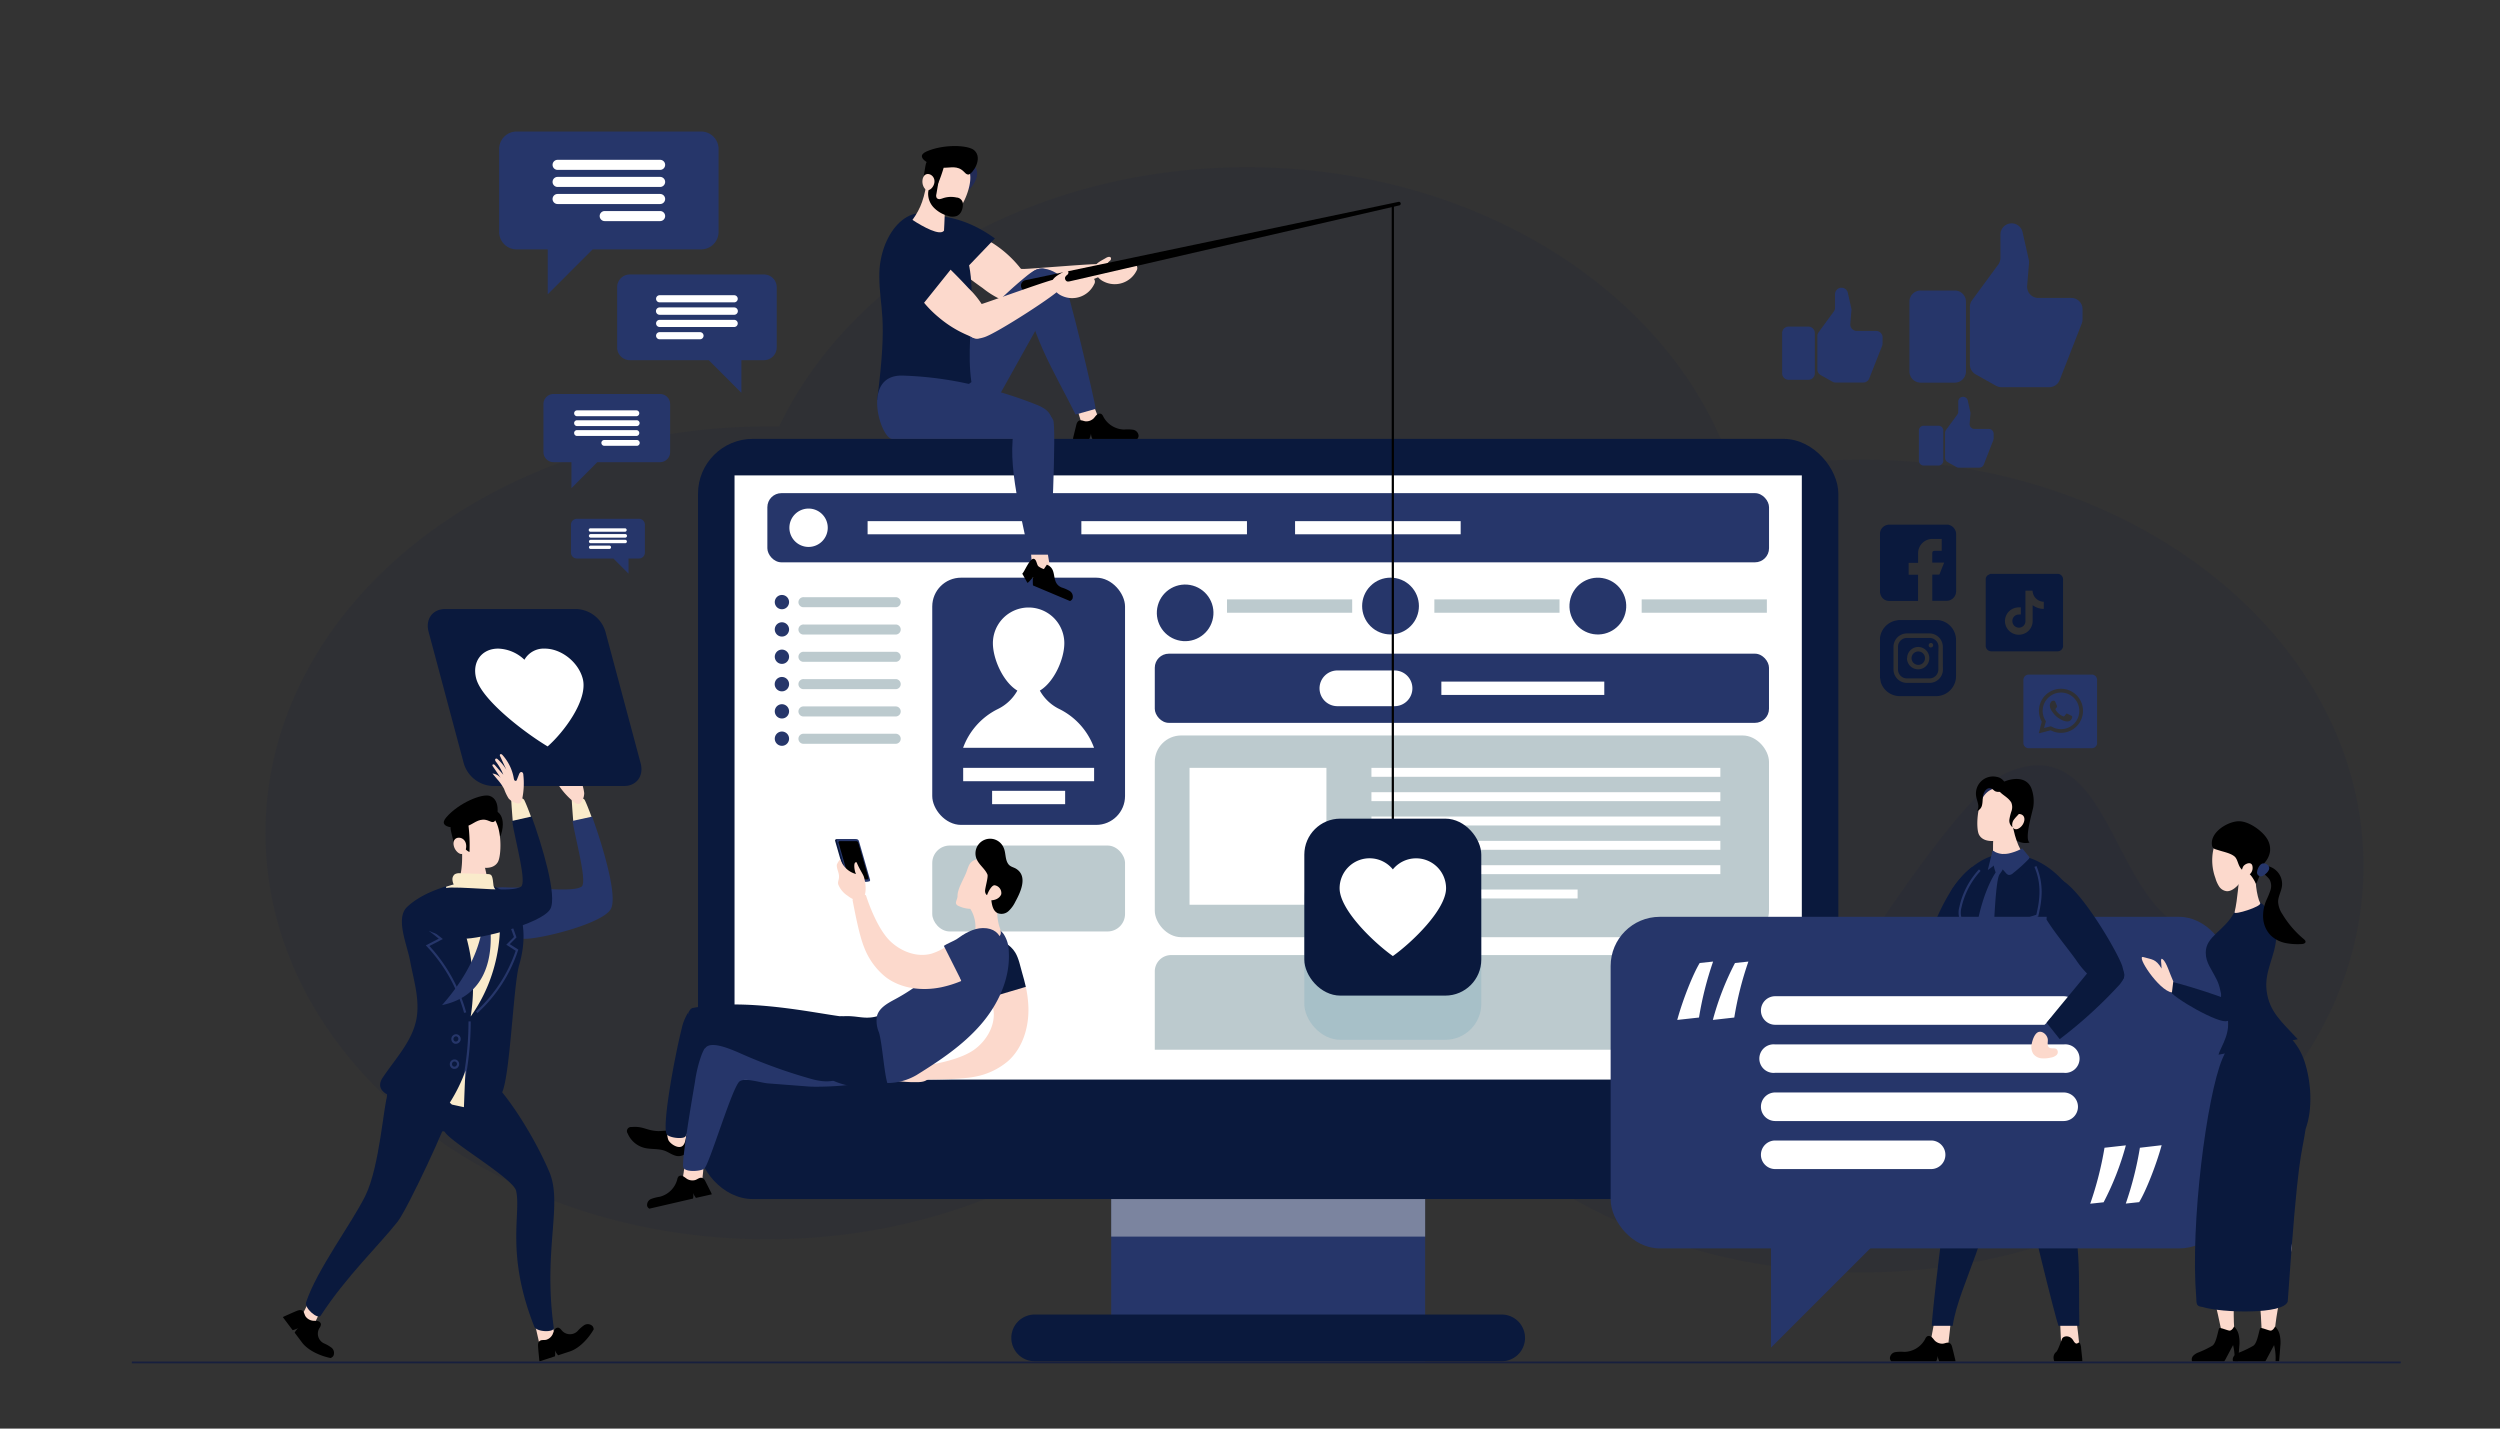 <svg xmlns="http://www.w3.org/2000/svg" viewBox="0 0 700 400"><rect x="0" y="0" width="700" height="400" fill="#333333" stroke="none"/><defs><style>.cls-1{isolation:isolate;}.cls-10,.cls-2,.cls-22,.cls-4{fill:#0a193d;}.cls-2{opacity:0.1;}.cls-3,.cls-8{fill:#26366a;}.cls-5{fill:#d1d3d4;}.cls-19,.cls-5{mix-blend-mode:multiply;opacity:0.5;}.cls-6{fill:#fff;}.cls-7{fill:#bccace;}.cls-10,.cls-11,.cls-14,.cls-15,.cls-18,.cls-8{fill-rule:evenodd;}.cls-9{fill:#fcd9cc;}.cls-12{fill:#255880;}.cls-13{fill:#2d6c9c;}.cls-14{fill:#18898d;}.cls-15{fill:#222b56;}.cls-16{fill:#d5e5fd;}.cls-17{fill:#f7b690;}.cls-18{fill:#0a3c5f;}.cls-19{fill:#92b7c2;}.cls-20{fill:#faebcb;}.cls-21{fill:none;}.cls-22{stroke:#171f3e;stroke-miterlimit:10;stroke-width:0.5px;}</style></defs><g class="cls-1"><g id="Layer_2" data-name="Layer 2"><path class="cls-2" d="M521.19,128.7a172.31,172.31,0,0,0-35.82,3.73c-15.5-49.21-70.61-85.6-136.22-85.6-59.67,0-110.66,30.1-131,72.58-1.08,0-2.16,0-3.24,0-77.63,0-140.57,50.95-140.57,113.79S137.23,347,214.86,347c59.67,0,110.65-30.11,131.05-72.58l3.24,0A172.48,172.48,0,0,0,385,270.68c15.49,49.21,70.6,85.6,136.21,85.6,77.63,0,140.56-50.95,140.56-113.79S598.82,128.7,521.19,128.7Z"></path><path class="cls-2" d="M628.65,259.07c-38.54,15.39-32-57.81-66.73-42.74-17.82,7.73-68.88,95.13-69.34,95.79H628.65Z"></path><rect class="cls-3" x="311.14" y="332.51" width="87.9" height="48.64"></rect><path class="cls-4" d="M420.47,381.15H289.72a6.54,6.54,0,0,1-6.55-6.54h0a6.54,6.54,0,0,1,6.55-6.54H420.47a6.54,6.54,0,0,1,6.54,6.54h0A6.54,6.54,0,0,1,420.47,381.15Z"></path><rect class="cls-5" x="311.14" y="332.51" width="87.9" height="13.74"></rect><rect class="cls-4" x="195.44" y="122.88" width="319.3" height="212.86" rx="15.36"></rect><rect class="cls-6" x="270.51" y="68.28" width="169.17" height="298.84" transform="translate(572.79 -137.4) rotate(90)"></rect><rect class="cls-3" x="214.86" y="138.08" width="280.47" height="19.37" rx="3.94"></rect><rect class="cls-3" x="323.34" y="183.03" width="171.98" height="19.37" rx="3.94"></rect><rect class="cls-7" x="323.34" y="205.93" width="171.98" height="56.48" rx="7.4"></rect><path class="cls-7" d="M495.33,272a4.58,4.58,0,0,0-4.58-4.58H327.92a4.58,4.58,0,0,0-4.58,4.58v21.92h172Z"></path><path class="cls-6" d="M231.77,147.76a5.37,5.37,0,1,1-5.36-5.36A5.36,5.36,0,0,1,231.77,147.76Z"></path><rect class="cls-6" x="242.93" y="145.92" width="46.37" height="3.68"></rect><rect class="cls-6" x="302.78" y="145.92" width="46.37" height="3.68"></rect><rect class="cls-6" x="362.62" y="145.92" width="46.37" height="3.68"></rect><path class="cls-7" d="M250.91,167.21H225.09a1.41,1.41,0,1,0,0,2.81h25.82a1.41,1.41,0,0,0,0-2.81Z"></path><path class="cls-8" d="M218.94,166.59a2,2,0,1,0,2,2A2,2,0,0,0,218.94,166.59Z"></path><path class="cls-8" d="M218.94,174.24a2,2,0,1,0,2,2A2,2,0,0,0,218.94,174.24Z"></path><path class="cls-8" d="M218.94,181.89a2,2,0,1,0,2,2A2,2,0,0,0,218.94,181.89Z"></path><circle class="cls-3" cx="218.94" cy="191.56" r="2.02" transform="translate(-1.97 2.27) rotate(-0.59)"></circle><path class="cls-8" d="M218.94,197.18a2,2,0,1,0,2,2A2,2,0,0,0,218.94,197.18Z"></path><path class="cls-8" d="M218.94,204.83a2,2,0,1,0,2,2A2,2,0,0,0,218.94,204.83Z"></path><path class="cls-7" d="M250.91,174.86H225.09a1.41,1.41,0,1,0,0,2.81h25.82a1.41,1.41,0,0,0,0-2.81Z"></path><path class="cls-7" d="M250.91,182.5H225.09a1.41,1.41,0,1,0,0,2.81h25.82a1.41,1.41,0,0,0,0-2.81Z"></path><path class="cls-7" d="M250.91,190.15H225.09a1.41,1.41,0,1,0,0,2.81h25.82a1.41,1.41,0,0,0,0-2.81Z"></path><path class="cls-7" d="M250.91,197.8H225.09a1.41,1.41,0,1,0,0,2.81h25.82a1.41,1.41,0,0,0,0-2.81Z"></path><path class="cls-7" d="M250.91,205.45H225.09a1.41,1.41,0,1,0,0,2.81h25.82a1.41,1.41,0,0,0,0-2.81Z"></path><rect class="cls-6" x="333.07" y="215" width="38.33" height="38.33"></rect><path class="cls-6" d="M384,215v2.5H481.7V215Zm0,9.32H481.7v-2.5H384Zm0,6.81H481.7v-2.5H384Zm0,6.81H481.7v-2.49H384Zm0,6.82H481.7v-2.5H384Zm0,6.81h57.73v-2.5H384Z"></path><path class="cls-6" d="M390.47,187.73h-16a5,5,0,0,0-5,5h0a5,5,0,0,0,5,5h16a5,5,0,0,0,5-5h0A5,5,0,0,0,390.47,187.73Zm13.11,3.12v3.74H449.2v-3.74Z"></path><rect class="cls-7" x="343.56" y="167.83" width="35.05" height="3.74"></rect><circle class="cls-3" cx="331.29" cy="169.7" r="7.95" transform="matrix(0.27, -0.96, 0.96, 0.27, 79.48, 443.82)"></circle><rect class="cls-7" x="401.62" y="167.83" width="35.05" height="3.74"></rect><circle class="cls-3" cx="389.35" cy="169.7" r="7.95" transform="translate(-5.96 325.01) rotate(-45)"></circle><rect class="cls-7" x="459.67" y="167.83" width="35.05" height="3.74"></rect><circle class="cls-3" cx="447.4" cy="169.7" r="7.95" transform="translate(208.06 584.05) rotate(-80.76)"></circle><rect class="cls-3" x="261.03" y="161.75" width="53.98" height="69.22" rx="8.07"></rect><rect class="cls-6" x="269.69" y="215" width="36.66" height="3.74"></rect><rect class="cls-6" x="277.79" y="221.43" width="20.45" height="3.74"></rect><rect class="cls-7" x="261.03" y="236.75" width="53.98" height="24.06" rx="4.89"></rect><path class="cls-6" d="M296.58,198.51a12.47,12.47,0,0,1-5.42-5.14c4-2.39,6.85-8.85,6.85-13.27a10,10,0,0,0-20,0c0,4.42,2.87,10.88,6.85,13.27a12.52,12.52,0,0,1-5.42,5.14,19.55,19.55,0,0,0-9.77,10.87h36.66A19.55,19.55,0,0,0,296.58,198.51Z"></path><path class="cls-9" d="M259,298.35c4.15-.59,10.39-2,13.77-4.44s5.83-6.53,5.46-10.7a16.62,16.62,0,0,0-1.76-5.53l10.76-1.36a32.16,32.16,0,0,1,.73,5.87c.13,5.42-1.56,11.08-5.53,14.76a19.81,19.81,0,0,1-9.38,4.51c-3.44.72-9.93.78-13.44.82C258.59,302.3,258.07,298.48,259,298.35Z"></path><path class="cls-9" d="M249.13,299.44a3.25,3.25,0,0,0-1.19.63,1.29,1.29,0,0,0-.43,1.21c.17.64.92.92,1.56,1.06a38.8,38.8,0,0,0,6.17.66l.71,0,.84,0c1.24,0,2.67-.16,3.39-1.3a2.16,2.16,0,0,0,0-2.52c-1.36-1.58-4.58-1.15-6.36-.92A21.82,21.82,0,0,0,249.13,299.44Z"></path><path class="cls-10" d="M275.45,275.58c-1.17-2.45-2.22-5.14-1.78-7.83,1-6.11,7.79-5.53,10.56-1.1,1.06,1.7,1.45,4,2,5.86.37,1.26.71,2.52,1,3.81l-10.57,3.13C276.33,278.75,275.79,276.28,275.45,275.58Z"></path><path class="cls-9" d="M196.69,330a1.86,1.86,0,0,1-.26,1.1,1.8,1.8,0,0,1-1.25.52l-3.13.45a1,1,0,0,1-.92-.17A1,1,0,0,1,191,331c.14-.92.29-1.85.44-2.78a4.94,4.94,0,0,1,.79-2.32c.73-.94,3.17-1.84,4.16-.82S196.72,328.82,196.69,330Z"></path><path class="cls-11" d="M181.21,337.71a1.82,1.82,0,0,1,1.1-2,11.8,11.8,0,0,1,2.44-.62,6.79,6.79,0,0,0,4.87-4.81,1.72,1.72,0,0,1,.39-.89,1.13,1.13,0,0,1,1.24-.06,13,13,0,0,1,1.08.75,3,3,0,0,0,2.27.35c.64-.16,1.24-.81,1.93-.63s.93.88,1.19,1.38c.45.87.88,1.75,1.33,2.62a6.57,6.57,0,0,1,.26.61l-4.45,1a6.4,6.4,0,0,1-.81-1.39,3.65,3.65,0,0,1,0,1.58l-12.23,2.83A1.34,1.34,0,0,1,181.21,337.71Z"></path><path class="cls-11" d="M188.94,323.53c-1-.32-1.8-.93-2.74-1.29-1.85-.7-3.92-.36-5.83-.85a6.93,6.93,0,0,1-4.61-4,1.15,1.15,0,0,1,1.09-1.82c3.27-.3,4.13,1,7.41,1.14.87.05,4.52-.52,6.38.15,2,.72,1.81,1.59,1.88,2.36s0,3.36-.72,3.92A3.08,3.08,0,0,1,188.94,323.53Z"></path><path class="cls-9" d="M192.37,316.22a1.82,1.82,0,0,0,0-1.13,1.85,1.85,0,0,0-1.1-.79l-2.95-1.15a1,1,0,0,0-.93,0,1,1,0,0,0-.3.79c-.06.94-.13,1.87-.19,2.81a4.9,4.9,0,0,0,.24,2.44c.5,1.08,2.67,2.52,3.86,1.75S192.13,317.35,192.37,316.22Z"></path><path class="cls-4" d="M190.85,288.11a14,14,0,0,1,1.75-4.46l8.55,10.47c-2,.65-3.13,2.64-4,6-3.25,12.29-4.37,16.86-5.21,18.07-.64.91-5,.37-5.35-.76C185.48,314.33,188.92,295.8,190.85,288.11Z"></path><path class="cls-3" d="M242.51,302.59c-2.14,1.53-13.39,1.84-16,1.64l-11.56-.89c-1.84-.14-6.38-1.67-7.85-.56-2,1.5-8,21.72-9.76,24.3-.58.85-5.44,1.32-6-.21s2.17-17.6,3.26-24a36.68,36.68,0,0,1,1.75-7.25,12.41,12.41,0,0,1,4.39-5.9c2.91-2,31.1-.76,32.44,0C235.07,290.68,244.76,301,242.51,302.59Z"></path><path class="cls-4" d="M250.66,285a8.57,8.57,0,0,1,3.06,4.37,12.12,12.12,0,0,1-4,13.05c-3.83,3-14,2.79-19.67-1.8-3.77-3-.15-5.58,1-10.29.57-2.37,2.16-4.88,4.43-5.74,3.94-.34,5.64.62,8.54.28C246.58,284.57,248.07,283.19,250.66,285Z"></path><path class="cls-4" d="M194,282.23c15-2.88,33.9,1.42,41.94,2.42,2.11,2.59,2.59,11.27,1.5,14.2-1.71,4.61-6.3,4.37-10.32,3.24a145.28,145.28,0,0,1-18.79-6.7c-3.19-1.4-9.53-4.39-11-1.71l-4.65-10C193,283.11,193.3,282.36,194,282.23Z"></path><path class="cls-8" d="M281,261.52a8.89,8.89,0,0,1,1.45,4.77c.52,7.57-2.94,15-7.94,20.72s-11.42,10-17.87,14a16.38,16.38,0,0,1-8.18,2.24c-.9-2.83-1.46-11.36-2.36-14.19a8.14,8.14,0,0,1-.55-4.57c.62-2.34,3.05-3.61,5.18-4.76a53.91,53.91,0,0,0,15.48-12.53,42.89,42.89,0,0,1,4.6-5.1C273.5,259.71,278.33,258,281,261.52Z"></path><path class="cls-9" d="M279.92,259.74a4.36,4.36,0,0,1,.31,1.42,1.3,1.3,0,0,1-.7,1.19,1.92,1.92,0,0,1-1,0l-5.61-.88A9.49,9.49,0,0,0,272,255a2.55,2.55,0,0,1-.48-1.65c.13-.6.73-1,1.29-1.22a15.87,15.87,0,0,1,3.9-1.26c1.53-.28,2.35-.74,2.41.85C279.23,254.52,279,257,279.92,259.74Z"></path><path class="cls-9" d="M282.34,245.75c1,1.68,1.1,4-.25,5.42a6.79,6.79,0,0,1-3,1.49l-5.86,1.74a8.49,8.49,0,0,1-5.12-.87c-1-.73,0-1.48,0-2.73,0-2,1.83-4.81,2.52-6.71s.82-2.78,2.72-3.46C276.66,239.44,280.77,243.05,282.34,245.75Z"></path><path class="cls-11" d="M284.29,252.49a8.73,8.73,0,0,1-1.93,2.64,2.91,2.91,0,0,1-3.06.53c-1.25-.63-1.56-2.23-1.73-3.62-.21-1.68-1.55-.76-1.75-2.44-.09-.71.94-4,.67-4.72-.66-1.6-2.29-2.66-3-4.26a4.1,4.1,0,0,1,7.49-3.35c.67,1.39.41,3.12,1.2,4.45.67,1.12,1.68,1,2.62,1.73C287.8,245.64,285.62,250.06,284.29,252.49Z"></path><path class="cls-9" d="M280.35,250.39a2.2,2.2,0,0,0-1.82-2.51c-1.15-.16-2.73,3.62-2.36,4.1C278.23,252.39,279.85,251.68,280.35,250.39Z"></path><path class="cls-9" d="M242.5,250.8c1.31,4,3.77,9.87,6.8,12.76s7.47,4.58,11.51,3.47a16.08,16.08,0,0,0,5.12-2.71l3.25,10.35a31.92,31.92,0,0,1-5.65,1.77c-5.31,1.08-11.18.43-15.5-2.83a19.63,19.63,0,0,1-6.1-8.44c-1.32-3.25-2.54-9.63-3.2-13.08C238.54,251.09,242.2,249.9,242.5,250.8Z"></path><path class="cls-8" d="M267.82,263c2.2-1.6,4.67-3.1,7.39-3.14,6.19-.1,6.83,6.68,3,10.19-1.48,1.35-3.64,2.13-5.41,3-1.16.6-2.35,1.15-3.57,1.64l-4.95-9.84C264.86,264.38,267.19,263.41,267.82,263Z"></path><path class="cls-4" d="M242.72,246.82h-5.08a.76.76,0,0,1-.69-.54l-3.1-10.77a.4.4,0,0,1,.39-.55h5.07a.77.77,0,0,1,.7.55l3.1,10.77A.4.4,0,0,1,242.72,246.82Z"></path><path class="cls-3" d="M243.21,246.82h-5.07a.78.78,0,0,1-.7-.54l-3.1-10.77a.4.4,0,0,1,.39-.55h5.08a.75.75,0,0,1,.69.55l3.1,10.77A.39.39,0,0,1,243.21,246.82Z"></path><path d="M242.79,246.24h-4.57a.71.71,0,0,1-.63-.49L234.8,236a.36.36,0,0,1,.35-.49h4.58a.68.68,0,0,1,.62.49l2.8,9.71A.37.37,0,0,1,242.79,246.24Z"></path><path class="cls-9" d="M241.87,245.46c-.2-.64-1.37-2.36-2-4-1.15-.4-.54,2.88-.16,3.27a6.26,6.26,0,0,1-4.41-4.16,4.84,4.84,0,0,0-1,1.57c-.06,1.16.69,2.25.62,3.42,0,.87-.45,1.33-.18,2.16a6.78,6.78,0,0,0,2.69,3.15,6.32,6.32,0,0,0,1.89,1.07C243.22,253.1,242.52,247.44,241.87,245.46Z"></path><path class="cls-12" d="M554.35,337.52c-.86,1.8-2,3.83-3.71,4.34-1.18.35-4.47-1.87-5.13-2.76s1.39-43.8,2.86-46.41c2-3.5,17.6,1.34,17.06,7.42a104.29,104.29,0,0,1-5.53,23.74A127.45,127.45,0,0,1,554.35,337.52Z"></path><path class="cls-9" d="M582.3,377.35a11.8,11.8,0,0,1-5.16-.41l-.27-6a1.52,1.52,0,0,1,.09-.74,1.2,1.2,0,0,1,.92-.5c1.37-.25,3.49-.33,3.71,1.42C581.86,373.17,582.06,375.26,582.3,377.35Z"></path><path class="cls-9" d="M545.4,377.35a11.2,11.2,0,0,1-5.07-.41c.37-2,.75-4,1.12-6a1.77,1.77,0,0,1,.26-.74,1.56,1.56,0,0,1,1-.5c1.43-.25,3.56-.33,3.39,1.42C545.92,373.17,545.64,375.26,545.4,377.35Z"></path><path class="cls-4" d="M546,332.58c2.23-3.57,7.61-6,9.86.18,3.45,9.43-7.48,27.07-9.1,38.46h-5.85C540.72,370.12,544.73,334.56,546,332.58Z"></path><path class="cls-13" d="M579.35,337.32c-.31,1.81-2.64,4-4.18,4.54-1.06.35-5-1.87-6-2.76s-11.34-36.89-10.66-39.5a8.71,8.71,0,0,1,7.11-6.3c4.69-.75,9.76.88,11.63,6.81C581.82,314.41,576.21,325.1,579.35,337.32Z"></path><path class="cls-4" d="M567.36,332.58c1-3.56,6.2-6.37,9.93.18,6,10.54,4.59,26.29,4.93,38.46h-5.85C575.83,370.12,566.8,334.56,567.36,332.58Z"></path><path class="cls-14" d="M586.08,265.36a.69.69,0,0,1,0,.13A.69.69,0,0,0,586.08,265.36Z"></path><path class="cls-11" d="M560.19,219.45c.84-.84,6.67-3.06,8.54,1.14a10.44,10.44,0,0,1,.56,5.53c-.46,2.08-2.45,8.83-1,9.8a4.82,4.82,0,0,1-5.93-4.76c0-1.66.89-3.32.42-4.9a6.12,6.12,0,0,0-1.72-2.42c-.56-.57-1.51-1.19-1.66-2A2.89,2.89,0,0,1,560.19,219.45Z"></path><path class="cls-15" d="M554.81,222.13a3.08,3.08,0,0,1,.85-1.9,2.94,2.94,0,0,1,3.19-.15c.55.26,1.12.71,1.12,1.32a1.82,1.82,0,0,1-.77,1.26,9.77,9.77,0,0,1-3.32,2.25C554.45,225.3,554.7,223,554.81,222.13Z"></path><path class="cls-9" d="M558.35,231.43c.75-3.3,3.24-4.07,4.7-3.28.93,6.18,1.88,8.93,4.3,12.3-3,1.94-8.16,1.58-9.27,0C558,240,558,233.14,558.35,231.43Z"></path><path class="cls-9" d="M564.46,223.64a5.14,5.14,0,0,0-8.58-1.28c-2.37,2.64-2.65,9.6-1.77,11.32,1.54,3,7,1.69,8.23.11C564.06,231.48,565.64,226.46,564.46,223.64Z"></path><path class="cls-11" d="M555.22,223c-.1.78-.06,1.57-.23,2.33a2.31,2.31,0,0,1-1.39,1.76,2.84,2.84,0,0,0,.24-2.07c-.14-.7-.41-1.37-.52-2.08a4.79,4.79,0,0,1,5.79-5.41,3.17,3.17,0,0,1,2.09,1.37,1.92,1.92,0,0,1-.25,2.36,2.28,2.28,0,0,1-2,.39c-.56-.13-.73-.51-1.19-.77C556.33,220.11,555.37,221.85,555.22,223Z"></path><path class="cls-9" d="M566.79,229.83a3.27,3.27,0,0,1-1.33,2c-2,1.36-2.72-1.47-1.94-2.86C564.44,227.34,567.22,227.61,566.79,229.83Z"></path><path class="cls-11" d="M559.7,221.19c0,.63,1.7,1.66,2.17,2.1a5.45,5.45,0,0,1,1.28,1.39,3.41,3.41,0,0,1,.08,2.4,14.06,14.06,0,0,0-.6,2.38,2.34,2.34,0,0,0,.88,2.17,2.46,2.46,0,0,1,.51-2.29c.48-.65,1.12-1.18,1.59-1.85a4.5,4.5,0,0,0,.32-4.46,7.36,7.36,0,0,0-2.89-3C562.18,219.7,559.66,219.75,559.7,221.19Z"></path><path class="cls-11" d="M529.17,380.31a1.82,1.82,0,0,1,1.54-1.72,11.07,11.07,0,0,1,2.51-.06,6.77,6.77,0,0,0,5.82-3.6,1.75,1.75,0,0,1,.59-.77,1.12,1.12,0,0,1,1.22.22c.34.28.58.66.89,1a3,3,0,0,0,2.13.85c.66,0,1.39-.51,2-.18s.71,1.07.85,1.62c.25.95.47,1.9.7,2.85a4.66,4.66,0,0,1,.12.65H543a6.49,6.49,0,0,1-.48-1.53,3.57,3.57,0,0,1-.39,1.53H529.57A1.39,1.39,0,0,1,529.17,380.31Z"></path><path class="cls-11" d="M575,380.31a2,2,0,0,1,.68-1.72c.35-.2.92-1.6,1.66-3.66.34-.94,2.24-1.2,3.18.42.31.52.6.86.94.85s.61-.51.89-.18a3.84,3.84,0,0,1,.37,1.62c.11.95.21,1.9.31,2.85,0,.21,0,.43.05.65H575.2A2.49,2.49,0,0,1,575,380.31Z"></path><path class="cls-4" d="M537.1,273.24c0-1.76,5.7-23.86,15.17-30.52l2.36,12.58c-1.48,4.39-3.62,8.62-5.38,12.9a25,25,0,0,1-2.91,5.66,8.39,8.39,0,0,1-5.19,3.43c-1.1.17-2.82,0-3.6-.88C536.92,275.66,537.11,274.13,537.1,273.24Z"></path><path class="cls-16" d="M521.2,289.14c-.11,1.08,2,2.05,3.09,2.29.31.07,1.88-1.49,4.08-3L525,285C523.44,286.94,521.22,288.92,521.2,289.14Z"></path><path class="cls-13" d="M538.82,269.26c-1.2.24-2.59,1.91-3.28,2.79-1.7,2.19-8.38,10.13-11.73,14.31l3.66,4.6a125.49,125.49,0,0,0,16.87-15.38C548.44,270.22,539.43,269.13,538.82,269.26Z"></path><path class="cls-17" d="M524.18,291.18c0-1.12-1.2-2.46-2.4-2.27s-1.91,2.19-2.12,3.29a4.82,4.82,0,0,0-.1.83h4.76C524,292.54,524.21,291.8,524.18,291.18Z"></path><path class="cls-4" d="M546.69,248.8c-1.49,2.19-1,5.31-.58,7.85.79,5.42.56,43.7.49,44.55a2.14,2.14,0,0,0,1.16,2.2,4.15,4.15,0,0,0,1.66.22l27.36-.15a2.89,2.89,0,0,0,1.47-.27c.91-.58.6-1.82.27-2.77-2.2-6.36-3.29-23.11-1.29-29.52s4.42-14.23,3.32-20.89c-2.7-3.29-8.21-10.92-19.13-10.92C553.75,239.1,548,246.83,546.69,248.8Z"></path><path class="cls-2" d="M555.19,278.08c1.39-7.34,2.81-14.67,4.46-21.32,1.57-6.28,5.34-10.71,10.09-14.84-3.92-3.07-10.77-3.36-14.13.65-4.16,4.94-2.84,13.9-2.65,19.82C553.11,267.09,554.47,278.09,555.19,278.08Z"></path><path class="cls-3" d="M559.86,244.84c.55-.8,1.28-1.63,1.12-2.58A1.55,1.55,0,0,0,559.7,241c-2.32-.33-1.25,2.19-.92,3.3-2.23,3.34-4.91,10.35-5.79,18.71.24,5,1.51,15,2.2,15,.95-5,1.91-10,2.95-14.77C558.34,257.79,558.84,246.31,559.86,244.84Z"></path><rect class="cls-12" x="544.76" y="292.32" width="20.96" height="0.62" transform="translate(251.81 842.04) rotate(-88.88)"></rect><path class="cls-3" d="M557.06,278.06l-.55-.28a61.11,61.11,0,0,1,13.66-17.47l-4-2.85,4-1.33c1.11-4.66,1.43-8.73-.53-13.4l.57-.24c2,4.88,1.7,9.1.53,13.95l0,.17-3.2,1.05,3.62,2.6-.3.26A60.35,60.35,0,0,0,557.06,278.06Z"></path><path class="cls-3" d="M553.82,278.22a50.23,50.23,0,0,1-5.5-19.08l0-.23,1.42-.55a2.78,2.78,0,0,1-1.2-1.6,5.64,5.64,0,0,1,.07-2.77,22.61,22.61,0,0,1,5.5-10.55l.46.42a22,22,0,0,0-5.36,10.26,5.18,5.18,0,0,0-.08,2.47,1.89,1.89,0,0,0,1.57,1.43l1.48.06L549,259.32a49.89,49.89,0,0,0,5.42,18.61Z"></path><path class="cls-12" d="M560.37,285.29a1.42,1.42,0,1,1,0-2.83,1.42,1.42,0,0,1,0,2.83Zm0-2.22a.8.8,0,1,0,.8.8A.8.8,0,0,0,560.37,283.07Z"></path><path class="cls-12" d="M560,293.06a1.42,1.42,0,1,1,1.42-1.42A1.43,1.43,0,0,1,560,293.06Zm0-2.22a.8.8,0,1,0,.8.8A.8.8,0,0,0,560,290.84Z"></path><path class="cls-12" d="M555.52,287.78a43.63,43.63,0,0,0,3.25,15.79l-5,0s.16-3.31.31-4.49C554.53,295.52,555.7,291.38,555.52,287.78Z"></path><rect class="cls-3" x="450.98" y="256.71" width="172.92" height="92.85" rx="13.77"></rect><polygon class="cls-3" points="495.88 377.34 495.88 347.21 526.01 347.21 495.88 377.34"></polygon><path class="cls-6" d="M497.06,286.94h80.77a4,4,0,1,0,0-8H497.06a4,4,0,0,0,0,8Zm80.77,5.5H497.06a4,4,0,1,0,0,7.95h80.77a4,4,0,1,0,0-7.95Zm0,13.45H497.06a4,4,0,0,0-4,4h0a4,4,0,0,0,4,4h80.77a4,4,0,0,0,4-4h0A4,4,0,0,0,577.83,305.89Zm-37.12,13.45H497.06a4,4,0,0,0,0,8h43.65a4,4,0,0,0,0-8Z"></path><path class="cls-6" d="M479.6,285.58l6-.67a92.71,92.71,0,0,1,3.95-15.67l-3.75.4A77.9,77.9,0,0,0,479.6,285.58Zm-3.68-15.94c-1.88,3.08-4.76,10.31-6.29,15.94l6.09-.67a93.67,93.67,0,0,1,3.95-15.67Zm123.25,51.73A94.65,94.65,0,0,1,595.22,337l3.75-.4c1.87-3.08,4.75-10.31,6.29-15.94Zm-9.91,0a94.65,94.65,0,0,1-4,15.67l3.75-.4a78.48,78.48,0,0,0,6.23-15.94Z"></path><path class="cls-3" d="M556.58,243.62l1.46-1.07a1.69,1.69,0,0,1,1.14-.46,1.73,1.73,0,0,1,1,.69l1.43,1.62a1.66,1.66,0,0,0,.82.59,1.6,1.6,0,0,0,1.19-.47,42.73,42.73,0,0,0,4.36-3.93.69.69,0,0,0,.25-.46.62.62,0,0,0-.2-.38l-1.8-2.2a14.48,14.48,0,0,1-4.2,1.51,5.64,5.64,0,0,1-3.38-.51c-.17-.09-.49-.41-.68-.3s-.24.72-.29.91c-.17.7-.35,1.39-.52,2.09Z"></path><path class="cls-4" d="M594.32,270.82c-.71-3.09-12.13-23-17.92-24.78a7.74,7.74,0,0,0-3,.18l-.36,11.28c2.46,3.92,5.54,7.53,8.25,11.28a24.62,24.62,0,0,0,4.16,4.82,8.35,8.35,0,0,0,5.85,2.11c1.11-.09,2.75-.61,3.29-1.7C595.06,273.14,594.52,271.69,594.32,270.82Z"></path><path class="cls-3" d="M570.44,289.14c-.1,1.08,2,2.05,3.1,2.29.3.07,1.87-1.49,4.07-3L574.25,285C572.69,286.94,570.46,288.92,570.44,289.14Z"></path><path class="cls-4" d="M594.72,272.43a3.34,3.34,0,0,0-2.27-1.93,10.59,10.59,0,0,0-5.42-.65c-1.19.24-1.56,1.32-2.24,2.2-1.71,2.19-8.39,10.13-11.73,14.31l3.66,4.6a125.93,125.93,0,0,0,16.86-15.38C594.29,274.66,595,273.55,594.72,272.43Z"></path><path class="cls-9" d="M568.9,292.2a3.75,3.75,0,0,0,.41,2.87,3.25,3.25,0,0,0,2.23,1.25,7.92,7.92,0,0,0,2.61-.18,3.24,3.24,0,0,0,1.69-.73,1.16,1.16,0,0,0,0-1.65c-.58-.45-1.53,0-2.11-.48s-.31-1.37-.34-2.1c0-1.12-1.21-2.46-2.41-2.27S569.12,291.1,568.9,292.2Z"></path><path class="cls-9" d="M641.72,348.66c-.1,3.73-3.85,13.63-4.8,24.17-.13.67-3.45.64-3.63.07-.45-12-2.76-26.12-1.43-33.38.45-2.42,4.71-6.64,6.68-3.85C640.33,338.22,641.8,345.57,641.72,348.66Z"></path><path class="cls-11" d="M638.48,377a9.74,9.74,0,0,0-.11-3,4.85,4.85,0,0,0-1.35-2.6c-.2.49-.7,1.15-1.22,1.17s-2.47-.86-2.86-.71-.74,4.09-2,4.94a27,27,0,0,1-4.05,1.94,3.79,3.79,0,0,0-1.29.86,1.51,1.51,0,0,0-.38,1.45l.06.12h9a9.46,9.46,0,0,0,.57-1l1.89-3.54a15.22,15.22,0,0,1,.41,4.51h1C638.28,379.77,638.38,378.39,638.48,377Z"></path><path class="cls-9" d="M626.54,347.82c.49,3.7-1.68,13.83-.95,24.35,0,.67-3.34.94-3.61.39-2.35-11.85-6.89-25.61-6.71-32.91.06-2.44,3.64-7,6.05-4.4C623.51,337.61,626.13,344.75,626.54,347.82Z"></path><path class="cls-11" d="M627,377a9.74,9.74,0,0,0-.11-3,4.85,4.85,0,0,0-1.35-2.6c-.2.49-.7,1.15-1.22,1.17s-2.47-.86-2.86-.71-.74,4.09-2,4.94a27.42,27.42,0,0,1-4.05,1.94,3.93,3.93,0,0,0-1.3.86,1.53,1.53,0,0,0-.37,1.45l.06.12h9a9.46,9.46,0,0,0,.57-1l1.89-3.54a15.22,15.22,0,0,1,.41,4.51h1C626.8,379.77,626.9,378.39,627,377Z"></path><path class="cls-10" d="M622.26,296.47c6.87-16.36,19.63-9.4,22.94.54,2,5.92,2.4,13.55.37,19.12-1.13,7.9-2.05,5.31-5,48.27-1.07,3.71-18.48,3.22-23.89,1.55-1.58-.21-1.69-.58-1.73-2.59C613.23,342.69,617.88,306.89,622.26,296.47Z"></path><path class="cls-10" d="M623.08,282.69c-1-2.28-1.17-5.85-2.25-8.08-1.66-3.44-3.22-5-3.22-7.89,0-4.61,5.21-6,8-11.28,1.51-2.88,4.21-2.85,6.61-2.85s5.25,6.7,5.16,9.46c-.16,5.51-3.43,9.79-2.73,15.34.74,5.93,4.2,8.68,8.73,13.6l-22.19,4.33C621.72,293,625.54,288.57,623.08,282.69Z"></path><path class="cls-10" d="M635.7,262.65a25.56,25.56,0,0,1-1.39,6,64.34,64.34,0,0,1-7.22,14.7,6.67,6.67,0,0,1-1.8,2,2.51,2.51,0,0,1-2.59.23c-1.17-.68-1.24-2.31-1.14-3.65a129.66,129.66,0,0,1,3.28-18.52c.51-2.24,1.1-4.63,2.78-6.21a5.93,5.93,0,0,1,6.36-1.08C635.88,257.15,635.85,260.8,635.7,262.65Z"></path><path class="cls-10" d="M607.68,274.82c-.81.3-.76,1.48-.43,2.28.91,2.2,14.53,9.9,16.39,8.74,1.12-.7,3-2.82,3-4.17C626.56,280,608,274.69,607.68,274.82Z"></path><path class="cls-9" d="M608.52,274.8c-1.07-2.38-1.83-5.2-2.91-6.17-.88-.79-.34,1.38-.37,2.56-1.61-2.81-2.86-2.51-5.1-3.21s4.3,9.4,8,9.91Z"></path><path class="cls-9" d="M632,243.28c-.38-.74-4.64,1.46-4.89,2s-.53,6.48-1.44,10.19c-.19.8,7.75-1.65,7.18-2.62C631.94,251.25,631,245.26,632,243.28Z"></path><path class="cls-9" d="M619.73,237.92c1.47-6.1,9.82-4.82,11.8-4.21s2,3.41,2.22,5.48a5.19,5.19,0,0,1-1.1,3.55c-.73,1-3.9,2.43-4.08,2.47-1.18,2-3.09,4.35-5,4.33a2.92,2.92,0,0,1-2.19-1.29,8.58,8.58,0,0,1-1.07-2.39A14.45,14.45,0,0,1,619.73,237.92Z"></path><path d="M634.18,241.46a6.11,6.11,0,0,0,1.43-3.05,5.63,5.63,0,0,0-1-3.82c-1.34-2-4.81-4.58-7.61-4.64-3-.06-8.15,2.93-7.66,6.63.15,1.11.76,1.12,1.82,1.47,1.4.47,3.27.79,4.43,1.7,1.39,1.09.77,3.72,3.61,4.57.92.27,1.86,1.89,2.47,3.15C632.36,246.65,633.47,242.31,634.18,241.46Z"></path><path class="cls-9" d="M630.4,241.93a1,1,0,0,1,.27.53,2.4,2.4,0,0,1-1.84,2.9,1,1,0,0,1-.74-.08c-.74-.45-.36-2,0-2.64S629.77,241.34,630.4,241.93Z"></path><path d="M637.35,243.77a5.09,5.09,0,0,1,1.6,4.35c-.2,1.51-1.08,2.89-1.08,4.42a6.9,6.9,0,0,0,1.19,3.41,27.57,27.57,0,0,0,6,7c.26.22.55.5.48.84s-.59.52-1,.54a17.49,17.49,0,0,1-4.68-.3,8.41,8.41,0,0,1-4.1-2.16,7.67,7.67,0,0,1-2.07-4.7,10.94,10.94,0,0,1,.89-5.1,24.52,24.52,0,0,0,1.15-2.82,3.77,3.77,0,0,0-.24-2.95c-.47-.76-1.29-1.24-1.83-2a2.56,2.56,0,0,1-.61-1.48c.09-.54.72-.43,1.2-.41A5,5,0,0,1,637.35,243.77Z"></path><path class="cls-8" d="M635.26,243.62a3.21,3.21,0,0,1-.81,1,3.15,3.15,0,0,1-.9.64A1.09,1.09,0,0,1,632,244c.11-.8.77-2.18,1.69-2.25S635.78,242.52,635.26,243.62Z"></path><path class="cls-9" d="M277.88,68.05a31.5,31.5,0,0,0-17.22-4.82c-1.09,0-2.39.24-2.83,1.23a2,2,0,0,0,.14,1.72,5.26,5.26,0,0,0,1.12,1.37,145.72,145.72,0,0,0,16.07,13.12A24.65,24.65,0,0,0,280.58,84a8.48,8.48,0,0,0,6.22.24c1-.43,2.43-1.42,2.62-2.62.15-1-.8-2.18-1.26-2.95a31.32,31.32,0,0,0-10.28-10.63Z"></path><path class="cls-10" d="M256.64,65.22c-.71-.84-1.44-1.94-1-3s2.51-1.72,3.67-1.78c7.07-.34,13.53,2.18,19.26,6.32l-9.42,9.83A65.46,65.46,0,0,1,256.64,65.22Z"></path><path class="cls-9" d="M308,74a2.34,2.34,0,0,1,.76,2.88c-.41,1-20.26,7.52-24.06,7.68-1.16,0-2.49,0-3.22-.88a3.35,3.35,0,0,1-.29-3,10.64,10.64,0,0,1,2.58-4.81c.88-.84,2-.52,3.09-.57C291,75.12,307.44,73.66,308,74Z"></path><path class="cls-9" d="M309.69,72.21c.45-.28,1.17-.47,1.37,0a.78.78,0,0,1-.3.82,2.11,2.11,0,0,0-.62.68,1,1,0,0,0,.69,1.26,3,3,0,0,0,1.58,0l4.29-.78c.59-.11,1.35-.15,1.65.37a1.39,1.39,0,0,1-.13,1.26,6.82,6.82,0,0,1-9.06,3.07,4.93,4.93,0,0,1-2.31-2.13C305.49,74.12,307.81,73.35,309.69,72.21Z"></path><path class="cls-18" d="M249,118.72c.1,1.81,4.73.66,6.5.66,14.54,0,23-4.73,20.95-11.41-2.07-6.86-15.08-5.76-21.88-3.55-1.47.48-3.6.94-4.6,2.31C248.51,108.71,248.6,112.19,249,118.72Z"></path><path class="cls-8" d="M262.12,106.11a99.76,99.76,0,0,1,14.69-19,119.87,119.87,0,0,1,10.52-9.74c1.49-1.22,3.35-2.5,5-2.12.74.16,1.8,1.71,4.81,4.39l-20.91,37.46C274.72,119.91,256.43,116.16,262.12,106.11Z"></path><path class="cls-10" d="M263.28,61.46c-9-6.15-17.07,4.5-17.07,15.58,0,9.89,2.53,10.68-.61,34.95h19.31l7.09-5C269.64,91.46,277.44,71.11,263.28,61.46Z"></path><path class="cls-8" d="M252.54,105.16a99.25,99.25,0,0,1,23.72,3.59,117.59,117.59,0,0,1,13.62,4.43c1.8.71,3.82,1.71,4.31,3.36.22.73-.62,2.4-1.48,6.34H249.8C246.63,122.88,241,105.08,252.54,105.16Z"></path><path class="cls-15" d="M271.58,52.88c-.47.53-.9.28-.74-.41.51-2.19.65-2.52,0-4.7-.34-1.19-.5-1.32.08-1.59C272.86,45.28,275.5,48.51,271.58,52.88Z"></path><path class="cls-9" d="M264.49,52.56c-.75-3.3-3.24-4.07-4.7-3.28-.93,6.18-1.88,8.93-4.3,12.3,3,1.94,7.72,4.55,8.83,3C264.36,64.06,264.88,54.27,264.49,52.56Z"></path><path class="cls-9" d="M263.31,45.51a5.15,5.15,0,0,1,8.22,2.79c.89,3.43-2,9.75-3.62,10.87-2.75,2-7-1.73-7.37-3.67C260.07,52.65,261,47.47,263.31,45.51Z"></path><path class="cls-11" d="M262.18,54.4a1.35,1.35,0,0,0,.12,1.05,1,1,0,0,0,.82.3,4.4,4.4,0,0,0,.88-.24,7.06,7.06,0,0,1,3.81-.21,1.89,1.89,0,0,1,1.78,2.23,4.2,4.2,0,0,1-.45,1.75,2.66,2.66,0,0,1-1.3,1.22,3.81,3.81,0,0,1-2.49-.08,8.73,8.73,0,0,1-3.86-2.26,5.61,5.61,0,0,1-1.61-4.1,4.73,4.73,0,0,1,.65-2.13A3,3,0,0,1,262,50.65c.94-.35.74.45.65,1Z"></path><path class="cls-11" d="M264.32,46.64a42.58,42.58,0,0,1-2.63,6.91c-.61-.4-1.08-2.45-2.34-2.62-.4-.06-1,.09-.86-.71.88-5.06.63-4.84,1.62-5.13C262.29,44.45,264.24,45.69,264.32,46.64Z"></path><path class="cls-11" d="M259.41,42.42c4.68-2.09,11.65-1.87,13.38-.34,2.57,2.28-.52,6.74-1.66,6.8-.53,0-.91-.46-1.27-.83-1.75-1.76-3.76-1.06-5.33-1.08C261.76,46.94,255.42,44.2,259.41,42.42Z"></path><path class="cls-9" d="M258.4,49.94a3.31,3.31,0,0,0,.25,2.43c1.13,2.1,3.09-.07,3-1.66C261.64,48.81,259.05,47.77,258.4,49.94Z"></path><path class="cls-9" d="M303.43,120.44a11.22,11.22,0,0,0,4.9-1.4q-1.09-2.87-2.18-5.73a1.88,1.88,0,0,0-.39-.67,1.6,1.6,0,0,0-1.11-.29c-1.44,0-3.55.38-3.06,2.06C302.17,116.43,302.82,118.43,303.43,120.44Z"></path><path class="cls-8" d="M297.49,77.92c-2.67-3-9.41-4.92-9.88,2-.77,11.16,8.08,25,13.55,36.15l5.63-1.59C306.78,113.35,299,79.56,297.49,77.92Z"></path><path class="cls-11" d="M318.81,122.05a1.83,1.83,0,0,0-1.54-1.72,11.06,11.06,0,0,0-2.51-.06,6.77,6.77,0,0,1-5.82-3.59,1.66,1.66,0,0,0-.59-.78,1.12,1.12,0,0,0-1.22.22c-.34.28-.57.66-.88,1a3,3,0,0,1-2.14.86c-.65,0-1.39-.52-2-.18s-.71,1.06-.85,1.61c-.24,1-.47,1.9-.7,2.86a3.57,3.57,0,0,0-.11.64H305a6.49,6.49,0,0,0,.48-1.53,3.57,3.57,0,0,0,.39,1.53h12.56A1.43,1.43,0,0,0,318.81,122.05Z"></path><path class="cls-9" d="M289.3,161.43a11.22,11.22,0,0,0,5.07-.41q-.51-3-1-6a1.77,1.77,0,0,0-.26-.74,1.49,1.49,0,0,0-1-.5c-1.42-.25-3.55-.33-3.4,1.42C288.85,157.25,289.09,159.34,289.3,161.43Z"></path><path class="cls-8" d="M294.88,117.58c-1.78-3.56-7.73-7.29-10.06-.74-3.76,10.54,1,26.29,3.26,38.46h5.85C294.23,154.2,295.87,119.55,294.88,117.58Z"></path><path class="cls-11" d="M286.23,160.62c.62-.44,2.18-4.61,3.34-4.12.66.28.7,1.45,1.11,2a4.66,4.66,0,0,0,1.61.84l.83-1.23c3.2,1.28.91,5,4.12,6.38a10.51,10.51,0,0,1,2.29,1,1.84,1.84,0,0,1,.75,2.19,1.44,1.44,0,0,1-.68.61l-10.37-4.37s-.16-2,.11-2.28c-.33.15-1.31,1.52-1.67,1.55Z"></path><path d="M287.27,78.42l104.32-21.9a.51.51,0,0,1,.6.39.5.5,0,0,1-.38.6L287.94,81.44a1.55,1.55,0,1,1-.7-3Z"></path><path class="cls-9" d="M259,85.08a31.43,31.43,0,0,1-7-16.44c-.12-1.08-.08-2.39.85-3a2,2,0,0,1,1.72-.09,5.75,5.75,0,0,1,1.51.93,146,146,0,0,1,15.11,14.22,24.66,24.66,0,0,1,4,4.94,8.4,8.4,0,0,1,1.06,6.13c-.29,1.08-1.09,2.6-2.26,2.94-.94.28-2.26-.51-3.08-.86a31.52,31.52,0,0,1-8.08-5A30.71,30.71,0,0,1,259,85.08Z"></path><path class="cls-10" d="M254,64.57c-3.1-2-4.93.87-4.65,4.26.59,7,3.65,11.92,8.5,17.06l8.52-10.63A61.26,61.26,0,0,0,254,64.57Z"></path><path class="cls-9" d="M295.37,78.25a2.33,2.33,0,0,1,1.47,2.59c-.14,1.07-17.65,12.46-21.28,13.59-1.11.34-2.4.66-3.34,0a3.35,3.35,0,0,1-1-2.8,10.69,10.69,0,0,1,1.26-5.3c.64-1,1.78-1,2.84-1.35C279.17,83.71,294.7,78.08,295.37,78.25Z"></path><path class="cls-9" d="M297.76,76.1c.44-.28,1.16-.49,1.37,0a.79.79,0,0,1-.28.83,2.11,2.11,0,0,0-.61.69,1,1,0,0,0,.72,1.24,2.93,2.93,0,0,0,1.58,0l4.27-.87c.59-.12,1.35-.18,1.66.34a1.36,1.36,0,0,1-.11,1.26,6.81,6.81,0,0,1-9,3.26A4.91,4.91,0,0,1,295,80.73C293.61,78.11,295.9,77.29,297.76,76.1Z"></path><rect x="389.68" y="57.39" width="0.62" height="187.45"></rect><rect class="cls-19" x="365.21" y="241.59" width="49.55" height="49.55" rx="10.08"></rect><rect class="cls-4" x="365.21" y="229.22" width="49.55" height="49.55" rx="10.08"></rect><path class="cls-6" d="M404.9,248.7A8.39,8.39,0,0,0,390,243.43a8.39,8.39,0,0,0-14.91,5.27c0,6.09,9.65,15.27,14.91,19C395.41,263.85,404.9,254.68,404.9,248.7Z"></path><path class="cls-3" d="M144.65,36.83h51.66a4.89,4.89,0,0,1,4.89,4.89V64.93a4.89,4.89,0,0,1-4.89,4.9H165.94L153.36,82.4V69.83h-8.71a4.89,4.89,0,0,1-4.89-4.9V41.72A4.89,4.89,0,0,1,144.65,36.83Z"></path><path class="cls-6" d="M186.24,46.16a1.41,1.41,0,0,0-1.41-1.41h-28.7a1.41,1.41,0,1,0,0,2.82h28.7A1.41,1.41,0,0,0,186.24,46.16Zm-31.52,4.78a1.41,1.41,0,0,0,1.41,1.41h28.7a1.41,1.41,0,0,0,0-2.82h-28.7A1.41,1.41,0,0,0,154.72,50.94Zm0,4.78h0a1.41,1.41,0,0,0,1.41,1.41h28.7a1.41,1.41,0,0,0,1.41-1.41h0a1.41,1.41,0,0,0-1.41-1.41h-28.7A1.41,1.41,0,0,0,154.72,55.72Zm13.19,4.78a1.41,1.41,0,0,0,1.41,1.41h15.51a1.41,1.41,0,1,0,0-2.82H169.32A1.41,1.41,0,0,0,167.91,60.5Z"></path><path class="cls-3" d="M213.92,76.85H176.36a3.56,3.56,0,0,0-3.56,3.56V97.29a3.56,3.56,0,0,0,3.56,3.56h22.08l9.15,9.14v-9.14h6.33a3.57,3.57,0,0,0,3.56-3.56V80.41A3.57,3.57,0,0,0,213.92,76.85Z"></path><path class="cls-6" d="M184.7,84.66h20.87a1,1,0,1,0,0-2H184.7a1,1,0,0,0,0,2Zm20.87,1.42H184.7a1,1,0,0,0,0,2.06h20.87a1,1,0,0,0,0-2.06Zm0,3.48H184.7a1,1,0,0,0-1,1h0a1,1,0,0,0,1,1h20.87a1,1,0,0,0,1-1h0A1,1,0,0,0,205.57,89.56ZM196,93H184.7a1,1,0,0,0,0,2H196a1,1,0,1,0,0-2Z"></path><path class="cls-3" d="M154.93,110.32h29.88a2.83,2.83,0,0,1,2.83,2.83v13.43a2.83,2.83,0,0,1-2.83,2.83H167.24L160,136.69v-7.28h-5a2.83,2.83,0,0,1-2.83-2.83V113.15A2.83,2.83,0,0,1,154.93,110.32Z"></path><path class="cls-6" d="M179,115.72a.82.82,0,0,0-.82-.82h-16.6a.82.82,0,1,0,0,1.64h16.6A.82.82,0,0,0,179,115.72Zm-18.24,2.76a.82.82,0,0,0,.82.82h16.6a.82.82,0,1,0,0-1.63h-16.6A.82.82,0,0,0,160.75,118.48Zm0,2.77h0a.82.82,0,0,0,.82.82h16.6a.82.82,0,0,0,.82-.82h0a.82.82,0,0,0-.82-.82h-16.6A.82.82,0,0,0,160.75,121.25Zm7.63,2.76a.82.82,0,0,0,.82.82h9a.82.82,0,1,0,0-1.63h-9A.82.82,0,0,0,168.38,124Z"></path><path class="cls-3" d="M178.92,145.26h-17.4a1.65,1.65,0,0,0-1.65,1.65v7.82a1.65,1.65,0,0,0,1.65,1.65h10.23l4.24,4.24v-4.24h2.93a1.65,1.65,0,0,0,1.65-1.65v-7.82A1.65,1.65,0,0,0,178.92,145.26Z"></path><path class="cls-6" d="M165.39,148.88h9.67a.48.48,0,0,0,0-.95h-9.67a.48.48,0,1,0,0,.95Zm9.67.66h-9.67a.48.48,0,1,0,0,1h9.67a.48.48,0,0,0,0-1Zm0,1.61h-9.67a.47.47,0,0,0-.48.48h0a.47.47,0,0,0,.48.47h9.67a.47.47,0,0,0,.47-.47h0A.47.47,0,0,0,175.06,151.15Zm-4.45,1.61h-5.22a.48.48,0,0,0-.48.48.47.47,0,0,0,.48.47h5.22a.47.47,0,0,0,.48-.47A.48.48,0,0,0,170.61,152.76Z"></path><path class="cls-3" d="M547.34,81.34h-9.56a3.13,3.13,0,0,0-3.14,3.13V104a3.14,3.14,0,0,0,3.14,3.14h9.56a3.14,3.14,0,0,0,3.13-3.14V84.47A3.13,3.13,0,0,0,547.34,81.34ZM580,83.43h-9.27a3.15,3.15,0,0,1-3.13-3.4l.53-6.37a3.32,3.32,0,0,0-.07-.94L566.32,65a3.13,3.13,0,0,0-3.06-2.46h0a3.15,3.15,0,0,0-3.14,3.14v6.53a3.14,3.14,0,0,1-.6,1.85l-7.34,10a3.12,3.12,0,0,0-.61,1.86v16.15a3.15,3.15,0,0,0,1.6,2.74l5.7,3.2a3.18,3.18,0,0,0,1.54.4h13.38a3.13,3.13,0,0,0,2.92-2l6.19-15.85a3.2,3.2,0,0,0,.21-1.14V86.57A3.13,3.13,0,0,0,580,83.43Z"></path><path class="cls-3" d="M542.77,119.2h-4.12a1.35,1.35,0,0,0-1.36,1.35V129a1.35,1.35,0,0,0,1.36,1.35h4.12a1.35,1.35,0,0,0,1.35-1.35v-8.4A1.35,1.35,0,0,0,542.77,119.2Zm14.07.9h-4a1.34,1.34,0,0,1-1.34-1.46l.22-2.75a1.33,1.33,0,0,0,0-.4l-.74-3.32a1.34,1.34,0,0,0-1.32-1.06h0a1.35,1.35,0,0,0-1.35,1.35v2.82a1.39,1.39,0,0,1-.26.8l-3.17,4.32a1.41,1.41,0,0,0-.26.8v7a1.37,1.37,0,0,0,.69,1.18l2.46,1.38a1.28,1.28,0,0,0,.66.18h5.77a1.35,1.35,0,0,0,1.26-.86l2.67-6.84a1.37,1.37,0,0,0,.09-.49v-1.26A1.35,1.35,0,0,0,556.84,120.1Z"></path><path class="cls-3" d="M506.38,91.45h-5.53A1.81,1.81,0,0,0,499,93.26v11.26a1.81,1.81,0,0,0,1.81,1.82h5.53a1.82,1.82,0,0,0,1.82-1.82V93.26A1.82,1.82,0,0,0,506.38,91.45Zm18.88,1.21H519.9a1.82,1.82,0,0,1-1.81-2l.3-3.68a1.7,1.7,0,0,0,0-.55l-1-4.45a1.81,1.81,0,0,0-1.77-1.42h0a1.82,1.82,0,0,0-1.81,1.82v3.77a1.81,1.81,0,0,1-.35,1.08l-4.25,5.8a1.85,1.85,0,0,0-.35,1.07v9.34a1.81,1.81,0,0,0,.93,1.58l3.3,1.86a1.82,1.82,0,0,0,.89.23h7.73a1.81,1.81,0,0,0,1.69-1.16L527,96.81a1.84,1.84,0,0,0,.12-.66V94.47A1.81,1.81,0,0,0,525.26,92.66Z"></path><path class="cls-9" d="M155.72,375a1.62,1.62,0,0,1,0,1.41,1.39,1.39,0,0,1-.89.43,9.05,9.05,0,0,1-3.7-.13q-.86-3.83-1.73-7.63a11.56,11.56,0,0,1,2.7,0,3.78,3.78,0,0,1,1.94.7,5.46,5.46,0,0,1,.81,2.19C155.13,373,155.42,374,155.72,375Z"></path><path class="cls-9" d="M87.77,371.17a1.52,1.52,0,0,1-.74.88c-.5.18-1-.21-1.4-.58a3.32,3.32,0,0,1-1.29-2,3.46,3.46,0,0,1,.5-1.72c.47-.93.94-1.86,1.4-2.8.18-.35.41-.74.78-.79a1.21,1.21,0,0,1,.88.44c.54.51,1.08,1,1.61,1.51s.38.65.13,1.17C89,368.56,88.44,369.89,87.77,371.17Z"></path><path class="cls-4" d="M153.78,328.06c-5.14-12-14.34-25.27-18.12-26.89-4.44-1.89-11.63,2.36-12.89,7.42a10.86,10.86,0,0,0,1.9,8.53c2.06,3,19.11,12.94,19.85,16.34,1.42,6.56-3,17.56,5.08,38,.61,1.54,5.69,1.72,5.45.28C152,349.7,157.67,337.15,153.78,328.06Z"></path><path class="cls-4" d="M126.83,316.56c-3.86.81-7.78-.68-11.49-2.15a15.24,15.24,0,0,1-4.77-2.61,6.39,6.39,0,0,1-2.2-5.2c.3-2.81,2.76-4.6,5-5.73a36.55,36.55,0,0,1,17.78-4.06c1.79.1,5.3.89,5.3,5.25C136.5,308,128.29,316.25,126.83,316.56Z"></path><path class="cls-4" d="M125.91,311.13c1-8.15-6.81-10.95-11.39-10.1-2.65.49-4.8,2.85-6,5.56-1.09,2.42-2.18,20.07-6.25,28.28-3.87,7.8-13.55,20.65-16.57,29.79-.53,1.6,3.32,4.91,4.1,3.72,7.15-11,16.3-19.66,21.56-26.35C114.06,338.57,125.53,314.1,125.91,311.13Z"></path><path class="cls-20" d="M164.57,229.41a13.12,13.12,0,0,1-4,1.21c-.23-2.65-.39-5-.48-6.5,0-.66,3.11-1.19,3.66-.07.39.78,1.08,2.47,1.89,4.68A6.19,6.19,0,0,1,164.57,229.41Z"></path><path class="cls-3" d="M160.31,229.86c1.09,6.34,4.18,17.34,2.49,18.42-2.57,1.65-13,.16-19.5.23-2.78,0-5.75-.69-6.9,2.37a8.25,8.25,0,0,0,1.25,7.44,12,12,0,0,0,9.14,4.54c4.17.17,21.71-4.11,24.2-8.26,2.11-3.51-2.31-18-5.2-25.95Z"></path><path class="cls-9" d="M163.58,222.07a13.7,13.7,0,0,0-.69-2.86,13.81,13.81,0,0,1-.22-3.34l0-2.06a3.42,3.42,0,0,0-1,2.39l-.36-3.88a.47.47,0,0,0-.15-.37.3.3,0,0,0-.4.13.87.87,0,0,0-.1.48l-.15,3.43a14.72,14.72,0,0,1-.68-4,1.25,1.25,0,0,0-.1-.58.38.38,0,0,0-.47-.21.59.59,0,0,0-.24.41,12.15,12.15,0,0,0,0,3.9c-.35-1.35-.69-2.71-1-4.07,0-.16-.11-.35-.26-.4a.32.32,0,0,0-.38.18.9.9,0,0,0-.09.46,13.06,13.06,0,0,0,1.65,7,1.63,1.63,0,0,1,.2.47.43.43,0,0,1-.2.45.57.57,0,0,1-.51-.1l-1.25-.72a1.45,1.45,0,0,0-.59-.24.54.54,0,0,0-.54.28.84.84,0,0,0,.19.76,21.2,21.2,0,0,0,4.46,5c.61.5,1.45.86,2,.06A4.32,4.32,0,0,0,163.58,222.07Z"></path><path class="cls-11" d="M140.28,233.74c-.23.71-.71.64-.84-.08-.41-2.32-.41-2.7-1.84-4.53-.78-1-1-1.06-.56-1.57C138.43,225.9,142.14,227.89,140.28,233.74Z"></path><path class="cls-9" d="M134.57,238.47c-1.44-3.21-4-3.42-5.3-2.28.42,6.54-.16,9.21-1.8,13.22,3.35,1.28,8.55.09,9.29-1.77A74,74,0,0,0,134.57,238.47Z"></path><path class="cls-9" d="M129.76,230.13a5,5,0,0,1,8.65-.77c2.19,2.92,2,10.23,1,12-1.74,3-7.15,1.29-8.22-.44C129.63,238.36,128.39,233,129.76,230.13Z"></path><path class="cls-11" d="M131.13,230.8a45.77,45.77,0,0,1,.33,7.74c-.71-.13-2-1.9-3.18-1.53-.39.11-.88.51-1.07-.32-1.2-5.23-1.34-4.92-.55-5.61C128.41,229.55,130.69,229.92,131.13,230.8Z"></path><path class="cls-11" d="M125,228.81c3.47-4,10-6.69,12.14-5.95,3.27,1.1,2.21,6.69,1.18,7.23-.47.24-1-.06-1.49-.26-2.31-1-3.87.55-5.32,1.2C128.9,232.17,122,232.2,125,228.81Z"></path><path class="cls-9" d="M127,236.46a3.44,3.44,0,0,0,1.19,2.22c1.87,1.55,2.81-1.36,2.13-2.87C129.54,234,126.74,234.1,127,236.46Z"></path><path class="cls-11" d="M84.53,366.91c.65.29.68,1.2,1.06,1.73a2.93,2.93,0,0,0,2,1.16c.45.06.91,0,1.35.1a1.1,1.1,0,0,1,.92.84,1.86,1.86,0,0,1-.3.95,3,3,0,0,0,1.08,4.42,10.41,10.41,0,0,1,2.18,1.24,1.89,1.89,0,0,1,.51,2.32,1.67,1.67,0,0,1-.76.58c-2.9-.58-6.21-2.08-7.91-4.23l-2.15-2.87a3.87,3.87,0,0,1,1-1.28,7.08,7.08,0,0,1-1.57.58l-2.74-3.65a4.37,4.37,0,0,1,.61-.31c.94-.42,1.87-.84,2.81-1.24C83.21,367,84,366.65,84.53,366.91Z"></path><path class="cls-11" d="M151,375.57c.49-.53,1.36-.26,2-.45a2.93,2.93,0,0,0,1.74-1.52,11.42,11.42,0,0,1,.53-1.25,1.09,1.09,0,0,1,1.08-.6,1.85,1.85,0,0,1,.81.59,3,3,0,0,0,4.53.39,10.61,10.61,0,0,1,1.87-1.68,1.9,1.9,0,0,1,2.36.27,1.56,1.56,0,0,1,.31.91c-1.48,2.56-3.95,5.21-6.54,6.13l-3.41,1.12a4.07,4.07,0,0,1-.88-1.39,6.25,6.25,0,0,1,0,1.67l-4.33,1.43a4,4,0,0,1-.1-.68c-.1-1-.2-2-.28-3.06C150.65,376.86,150.54,376,151,375.57Z"></path><path class="cls-4" d="M145.36,270.24c1.71-5.83,1.95-12.6-1.3-17.38a13.51,13.51,0,0,0-8-5.42,19.79,19.79,0,0,0-9.72.33c-4.07,1.09-9,3-12.35,6.18s0,10.53.86,15.21,2.32,9.32,2,14.13c-.42,7.21-5.66,12.45-9.64,18.37-6.4,9.37,28.74,7.74,32.87,4.94C142.71,304.83,143.65,276.06,145.36,270.24Z"></path><path class="cls-3" d="M129.94,283.59A44.33,44.33,0,0,0,119.51,265l-.28-.3,3.63-1.88-2.71-2.14,3.27-9.78.59.19-3.14,9.38,3.13,2.46-3.76,1.95a45,45,0,0,1,10.3,18.6Z"></path><path class="cls-3" d="M133.68,283.67l-.42-.46a40.58,40.58,0,0,0,11.13-17l-2.63-1.69,2.15-2.16L139.83,251l.58-.21,4.21,11.67-1.88,1.9,2.39,1.53-.08.23A41.2,41.2,0,0,1,133.68,283.67Z"></path><path class="cls-3" d="M128.89,308.3l-.6-.16A86.63,86.63,0,0,0,131.18,286h.62A87.37,87.37,0,0,1,128.89,308.3Z"></path><path class="cls-3" d="M127.67,292.26l-.26,0a1.28,1.28,0,0,1-.83-.59,1.37,1.37,0,0,1-.18-1,1.34,1.34,0,0,1,1.56-1.06,1.27,1.27,0,0,1,.83.58,1.37,1.37,0,0,1,.18,1A1.35,1.35,0,0,1,127.67,292.26Zm0-2.09a.73.73,0,0,0-.69.6h0a.74.74,0,0,0,.1.56.66.66,0,0,0,.43.3.71.71,0,0,0,.82-.58.77.77,0,0,0-.09-.56.7.7,0,0,0-.43-.31Z"></path><path class="cls-3" d="M127.24,299.28l-.26,0a1.29,1.29,0,0,1-.83-.59,1.37,1.37,0,0,1-.18-1h0a1.31,1.31,0,1,1,2.57.53,1.42,1.42,0,0,1-.57.86A1.29,1.29,0,0,1,127.24,299.28Zm-.66-1.49a.75.75,0,0,0,.09.55.7.7,0,0,0,.43.31.65.65,0,0,0,.52-.11.76.76,0,0,0,.31-.47.69.69,0,1,0-1.35-.28Z"></path><path class="cls-20" d="M130.41,299.63c-.2.56-.46,10-.52,10.38l-3.36-.73-.58-.54A47,47,0,0,0,130.41,299.63Z"></path><path class="cls-20" d="M125,248.81a4.36,4.36,0,0,1-.11-.52c.46-.16.93-.31,1.39-.44a19.28,19.28,0,0,1,9.73-.41,13.38,13.38,0,0,1,2.11.7c1.09,1.48,1.33,3.12,1.58,5.22a45.43,45.43,0,0,1-2.4,20.76,43.49,43.49,0,0,1-5.51,10.5,52.33,52.33,0,0,0-5.53-33A12.82,12.82,0,0,1,125,248.81Z"></path><path class="cls-8" d="M123.77,281.43c14.41-16.29,11.51-28.71,11-29.65-.19-.39-1.39-1.05-1.3-1.5a1.42,1.42,0,0,1,2.71-.55,2.5,2.5,0,0,1-.32,1.88C136,252.14,143.62,277.29,123.77,281.43Z"></path><path class="cls-20" d="M138.74,251l-3.89-1.67-3.23,3.28a10.41,10.41,0,0,1-4.5-4.77,4,4,0,0,1-.44-1.58,1.77,1.77,0,0,1,.66-1.47,2.51,2.51,0,0,1,1.51-.28l6.63.21c1.81.05,2.21-.19,2.52,1.71C138.08,246.93,138.48,251,138.74,251Z"></path><path class="cls-4" d="M174.74,220.08H137.86a8.84,8.84,0,0,1-8-6.33L120,176.87c-.94-3.5,1.14-6.34,4.64-6.34h36.88a8.86,8.86,0,0,1,8,6.34l9.87,36.88C180.31,217.25,178.24,220.08,174.74,220.08Z"></path><path class="cls-6" d="M163.16,190c-1.23-4.63-6-8.39-10.63-8.39a6.2,6.2,0,0,0-5.69,3.12,11.1,11.1,0,0,0-7.35-3.12c-4.64,0-7.39,3.76-6.15,8.39,1.63,6.09,13.74,15.26,20,19C157.72,205.17,164.76,196,163.16,190Z"></path><path class="cls-20" d="M147.63,229.41a13.12,13.12,0,0,1-4,1.21c-.23-2.65-.39-5-.48-6.5,0-.66,3.11-1.19,3.66-.07.39.78,1.08,2.47,1.89,4.68A6.19,6.19,0,0,1,147.63,229.41Z"></path><path class="cls-4" d="M143.37,229.86c1.09,6.34,4.18,17.34,2.49,18.42-2.57,1.65-13,.16-19.5.23-2.78,0-9.58,2.26-10.73,5.32-1.89,5,6.27,8.7,14.22,9,4.17.17,21.71-4.11,24.2-8.26,2.11-3.51-2.31-18-5.2-25.95Z"></path><path class="cls-9" d="M142.41,223.56a13.45,13.45,0,0,1-1.26-2.65,13.92,13.92,0,0,0-1.93-2.73l-1.33-1.59a3.43,3.43,0,0,1,2.3,1.22L138,214.58a.49.49,0,0,1-.12-.39.29.29,0,0,1,.39-.15.93.93,0,0,1,.38.3l2.28,2.58a15,15,0,0,0-2-3.55,1.38,1.38,0,0,1-.29-.51.39.39,0,0,1,.24-.46.56.56,0,0,1,.45.17,12.23,12.23,0,0,1,2.47,3c-.59-1.27-1.17-2.54-1.76-3.82a.5.5,0,0,1-.05-.47.33.33,0,0,1,.41-.1,1,1,0,0,1,.36.3,13.06,13.06,0,0,1,3.1,6.44,1.45,1.45,0,0,0,.15.5.42.42,0,0,0,.43.22c.18,0,.27-.23.33-.4l.52-1.34a1.61,1.61,0,0,1,.31-.56.53.53,0,0,1,.59-.13.85.85,0,0,1,.34.71,21.62,21.62,0,0,1-.3,6.72c-.16.77-.59,1.57-1.49,1.28A4.41,4.41,0,0,1,142.41,223.56Z"></path><rect class="cls-21" width="700" height="400"></rect><path class="cls-4" d="M526.4,165.92V149.24l0-.09a2.63,2.63,0,0,1,1.78-2.11c.17-.06.34-.09.51-.14h16.68l.05,0a2.73,2.73,0,0,1,2.3,2.8c0,5.24,0,10.48,0,15.72a3.33,3.33,0,0,1-.07.7,2.65,2.65,0,0,1-2.61,2.1h-4v-7.34h1.78a.27.27,0,0,0,.29-.19c.38-1,.77-1.95,1.16-2.92a2.23,2.23,0,0,0,.08-.24h-3.32V155c0-.56.18-.76.74-.77s1.13,0,1.69,0h.22v-3.32H540.8a2.58,2.58,0,0,0-.62.09,4,4,0,0,0-3.11,4v2.6h-2.65v3.33h2.64v7.33c-2.73,0-5.44,0-8.15,0a2.49,2.49,0,0,1-2.34-1.72C526.49,166.32,526.46,166.11,526.4,165.92Z"></path><path class="cls-4" d="M526.4,189.79v-11c0-.06,0-.13,0-.2a5.62,5.62,0,0,1,3.93-4.71c.39-.12.8-.17,1.2-.26h11l.16,0a5.61,5.61,0,0,1,5,5.49q0,5.13,0,10.26a5.6,5.6,0,0,1-5.56,5.55q-5.1,0-10.21,0a5.59,5.59,0,0,1-5.28-3.86C526.56,190.68,526.5,190.23,526.4,189.79Zm17.59-5.5c0-1,0-2.07,0-3.1a3.76,3.76,0,0,0-3.83-3.83H534a3.76,3.76,0,0,0-3.82,3.83v6.2a3.76,3.76,0,0,0,3.81,3.82h6.23a3.75,3.75,0,0,0,3.8-3.81C544,186.36,544,185.33,544,184.29Z"></path><path class="cls-4" d="M542.74,184.28v3.11a2.51,2.51,0,0,1-2.57,2.57H534a2.51,2.51,0,0,1-2.56-2.56v-6.23a2.49,2.49,0,0,1,2.56-2.55h6.23a2.49,2.49,0,0,1,2.55,2.54C542.75,182.2,542.74,183.24,542.74,184.28Zm-8.79,0a3.13,3.13,0,1,0,3.12-3.13A3.13,3.13,0,0,0,534,184.29Zm6.71-3a.61.61,0,0,0,.62-.61.63.63,0,0,0-.61-.64.65.65,0,0,0-.64.63A.64.64,0,0,0,540.66,181.32Z"></path><path class="cls-4" d="M539,184.29a1.88,1.88,0,1,1-1.86-1.88A1.87,1.87,0,0,1,539,184.29Z"></path><path class="cls-4" d="M556,181.11V162a1.56,1.56,0,0,1,.5-.89,7.75,7.75,0,0,1,.81-.42h19.07l0,0a1.57,1.57,0,0,1,1.28,1.7v18.26a2.36,2.36,0,0,1,0,.38,1.55,1.55,0,0,1-1.62,1.34H557.5a1.57,1.57,0,0,1-1.43-1.08A2.25,2.25,0,0,1,556,181.11Zm13.14-11.67a5.12,5.12,0,0,0,3.12,1.05v-2a3.2,3.2,0,0,1-3.14-3.1h-2v.29c0,2.68,0,5.37,0,8.05,0,.13,0,.25,0,.38a1.83,1.83,0,0,1-3.64,0,1.8,1.8,0,0,1,1.35-2,7,7,0,0,1,1-.06v-2c-.44,0-.86,0-1.28.09a3.82,3.82,0,0,0-3.08,4.53,3.87,3.87,0,0,0,4.72,2.94,3.82,3.82,0,0,0,2.95-3.78c0-1.39,0-2.77,0-4.15Z"></path><path class="cls-3" d="M587.18,190.14v18.13l0,0a1.49,1.49,0,0,1-1.61,1.22H568.18a2.17,2.17,0,0,1-.36,0,1.49,1.49,0,0,1-1.27-1.55V190.37a1.48,1.48,0,0,1,1.12-1.43l.13-.05h18.13a1.55,1.55,0,0,1,1,.64A4.22,4.22,0,0,1,587.18,190.14ZM570.86,205.3l.18,0,2.9-.76a.46.46,0,0,1,.38,0,6,6,0,0,0,3.57.6,6.17,6.17,0,1,0-6.24-3.17.44.44,0,0,1,0,.3c-.09.35-.19.7-.29,1C571.23,204,571.05,204.63,570.86,205.3Z"></path><path class="cls-3" d="M572.34,203.84c.16-.58.3-1.12.46-1.66a.45.45,0,0,0-.06-.42,5.07,5.07,0,0,1,.51-6.12,5.12,5.12,0,0,1,8.91,2.75,5.09,5.09,0,0,1-4.46,5.73,5.19,5.19,0,0,1-3.27-.68.47.47,0,0,0-.31-.05c-.55.13-1.09.28-1.64.42ZM578.7,202a2.64,2.64,0,0,0,.29,0,1.31,1.31,0,0,0,1.22-1.31c0-.08-.05-.2-.11-.23-.42-.22-.85-.42-1.29-.63a.25.25,0,0,0-.33.1c-.14.2-.3.38-.45.57a.25.25,0,0,1-.32.08,4.24,4.24,0,0,1-2.12-1.82.27.27,0,0,1,0-.33,3.34,3.34,0,0,0,.36-.48.39.39,0,0,0,0-.3c-.15-.41-.33-.82-.51-1.22a.34.34,0,0,0-.16-.19.94.94,0,0,0-.84.13A1.75,1.75,0,0,0,574,198a3.78,3.78,0,0,0,.77,1.47,6.29,6.29,0,0,0,2.41,2.05A3.75,3.75,0,0,0,578.7,202Z"></path><line class="cls-22" x1="36.91" y1="381.48" x2="672.21" y2="381.48"></line></g></g></svg>